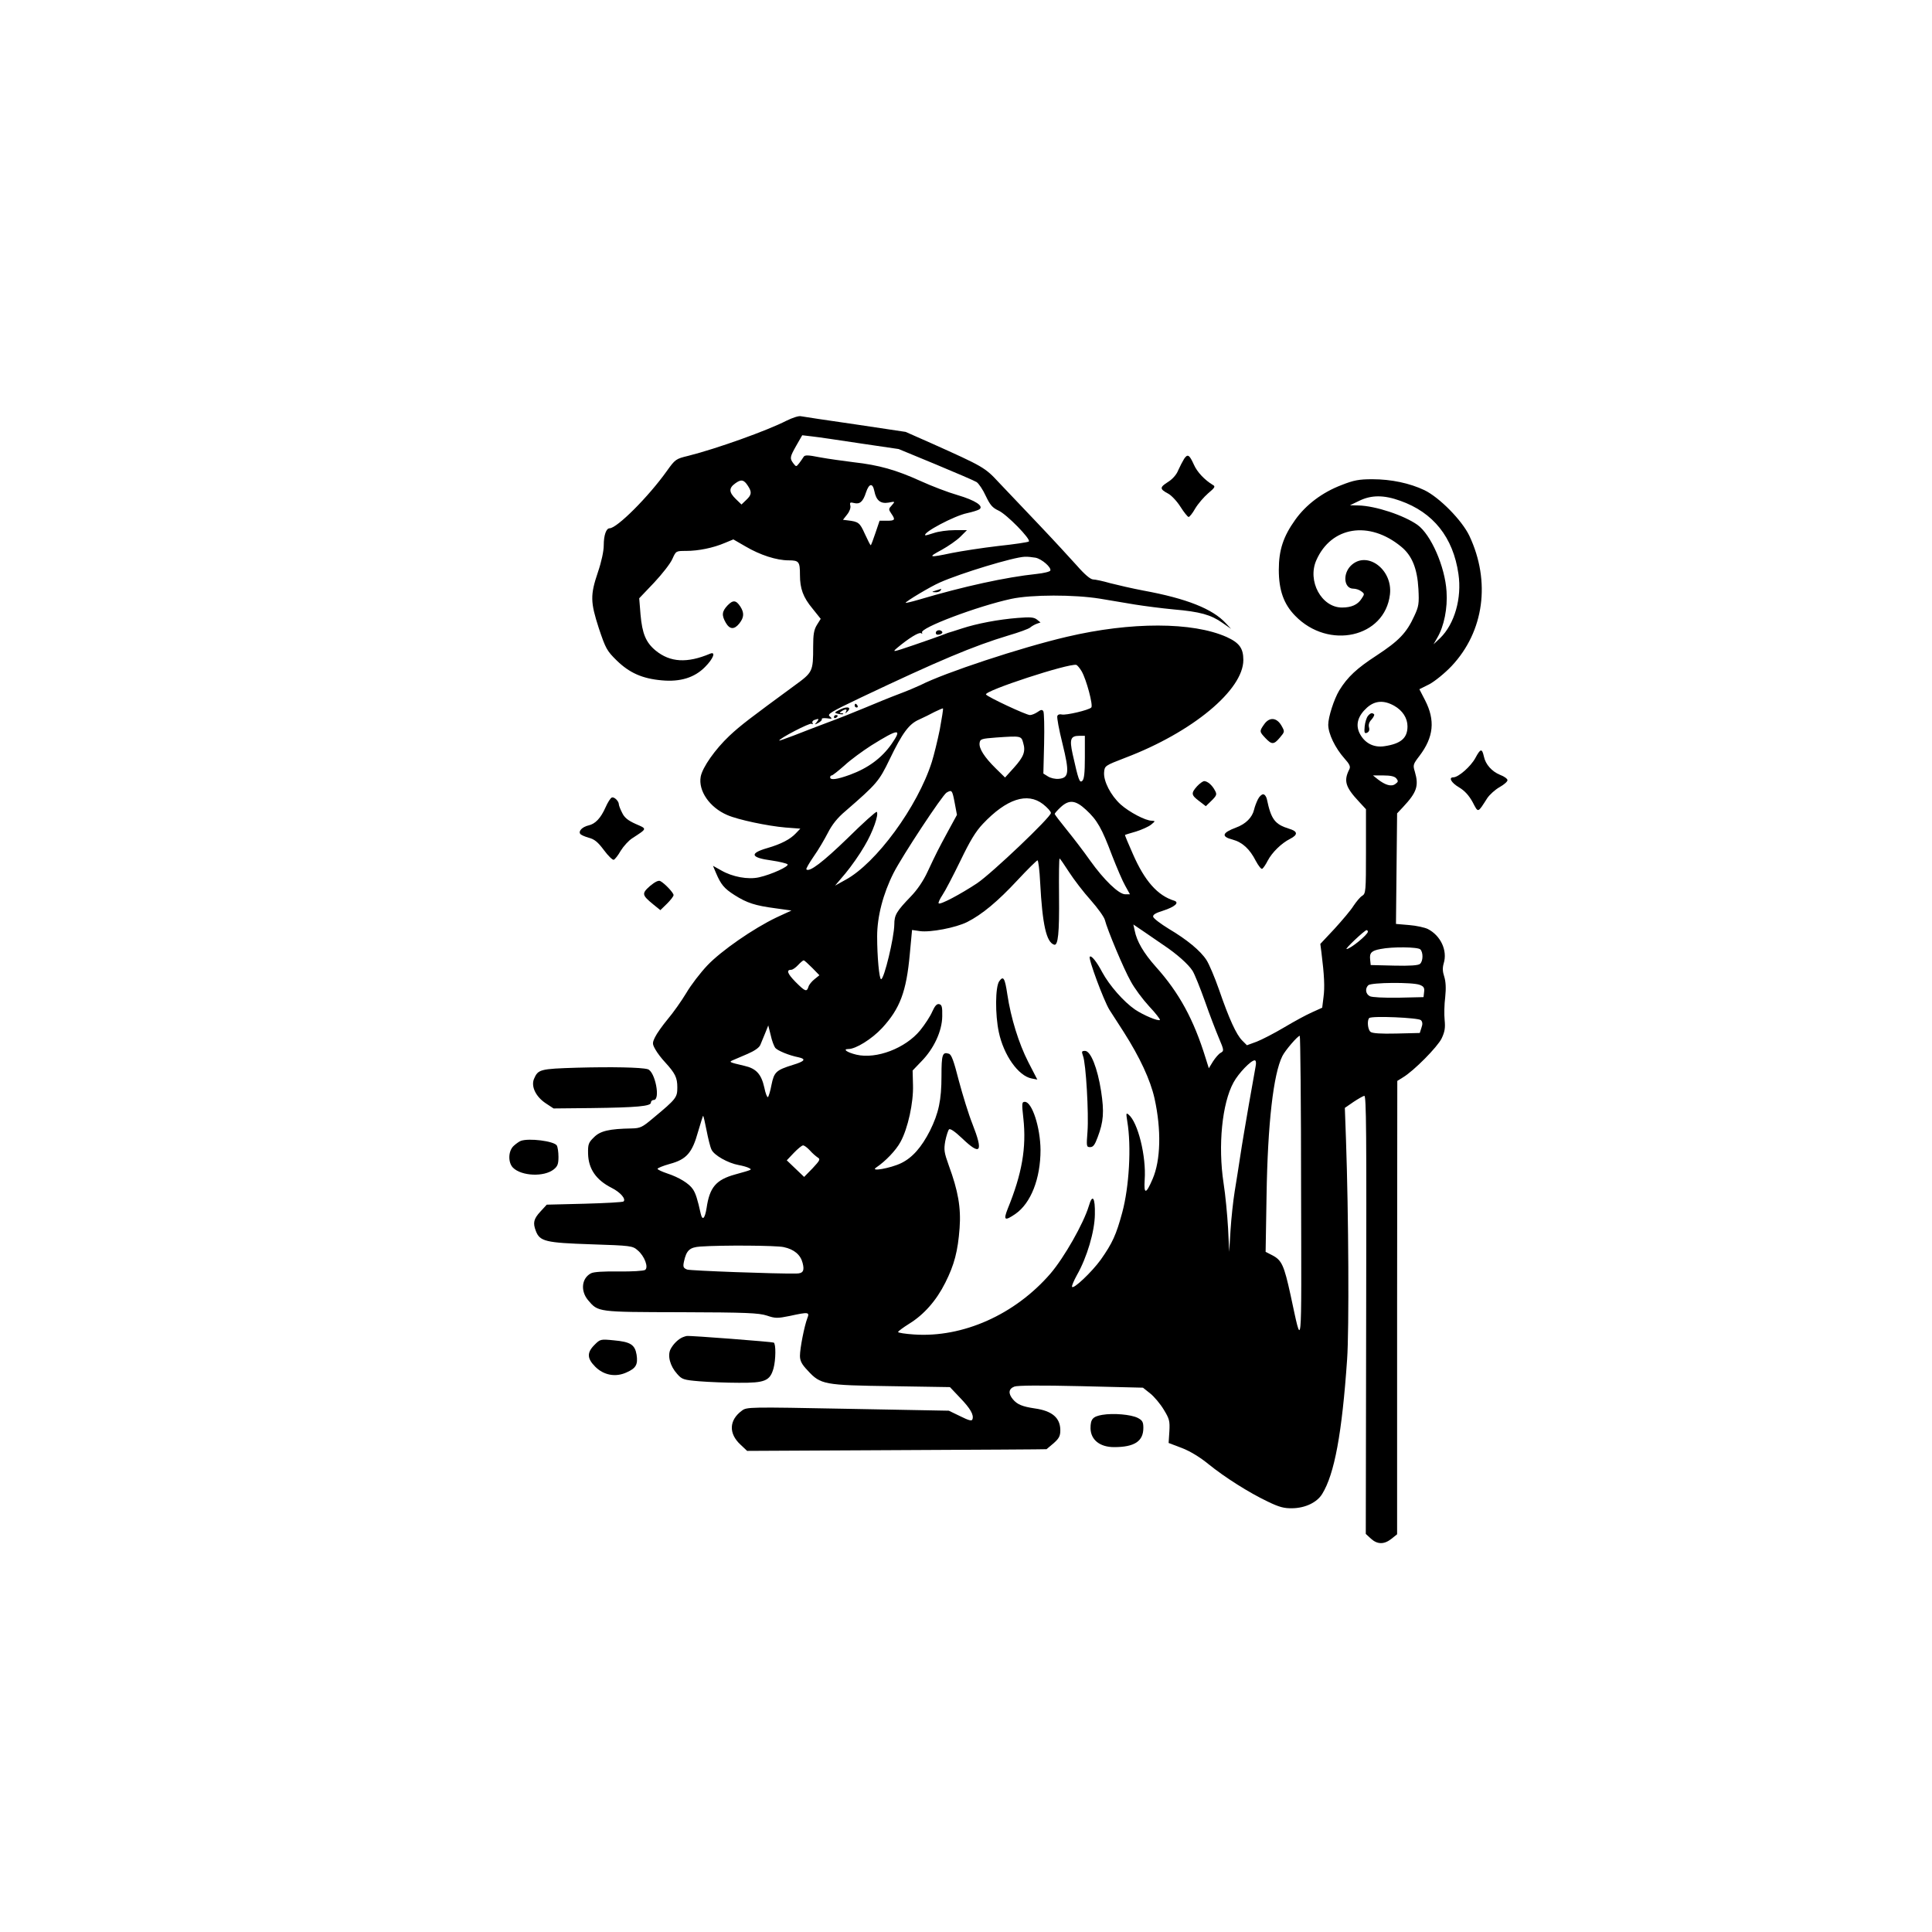 <svg xmlns="http://www.w3.org/2000/svg" version="1.0" width="1024pt" height="1024pt" viewBox="0 0 1024 1024" preserveAspectRatio="xMidYMid meet"><g transform="translate(0,1024) scale(0.1,-0.1)" fill="#000000" stroke="none"><path d="M4168 8010 c-101 -52 -369 -148 -520 -186 -66 -16 -69 -18 -114 -81 -97 -136 -264 -303 -303 -303 -18 0 -31 -37 -31 -90 0 -31 -12 -87 -31 -143 -41 -121 -40 -158 5 -297 36 -107 42 -119 95 -171 67 -65 135 -96 239 -105 97 -9 173 14 229 71 44 44 59 84 26 70 -121 -51 -211 -46 -288 17 -52 43 -71 90 -80 190 l-7 87 79 83 c43 46 87 102 97 126 19 42 19 42 72 42 66 0 144 16 205 42 l46 19 64 -37 c78 -46 165 -74 229 -74 55 0 60 -7 60 -78 0 -72 17 -118 66 -177 l44 -55 -20 -32 c-16 -26 -20 -51 -20 -114 0 -134 -2 -137 -98 -207 -237 -174 -285 -210 -346 -267 -76 -72 -142 -166 -152 -216 -14 -75 47 -164 141 -204 57 -25 214 -58 308 -66 l79 -6 -24 -25 c-29 -31 -78 -57 -151 -78 -97 -28 -89 -51 24 -66 41 -6 78 -15 83 -20 11 -10 -84 -54 -151 -69 -58 -13 -141 2 -201 37 l-43 24 16 -38 c26 -61 43 -82 98 -117 66 -42 110 -56 216 -70 l86 -12 -78 -36 c-124 -59 -295 -178 -368 -255 -36 -38 -87 -104 -112 -147 -26 -43 -70 -105 -98 -138 -28 -34 -58 -76 -67 -95 -15 -31 -15 -36 2 -66 10 -18 33 -48 51 -67 54 -59 65 -82 65 -133 0 -54 -5 -61 -129 -164 -57 -48 -67 -53 -114 -54 -117 -2 -166 -13 -199 -47 -29 -28 -32 -37 -31 -87 2 -80 42 -139 125 -181 46 -23 77 -59 63 -72 -4 -4 -97 -9 -207 -12 l-200 -5 -34 -37 c-36 -39 -40 -60 -24 -102 21 -56 52 -63 292 -71 212 -7 221 -8 248 -32 36 -30 59 -91 39 -104 -8 -5 -70 -9 -139 -8 -80 1 -134 -2 -148 -10 -49 -26 -56 -92 -16 -141 55 -65 47 -64 494 -65 346 -1 412 -4 455 -18 44 -15 56 -15 120 -2 101 22 107 21 94 -12 -16 -42 -39 -160 -39 -199 0 -26 9 -45 41 -78 68 -75 88 -78 444 -83 l310 -5 53 -56 c56 -58 75 -92 66 -115 -3 -10 -19 -6 -65 17 l-60 29 -535 10 c-525 10 -536 10 -562 -10 -68 -50 -71 -121 -7 -180 l35 -33 792 4 c436 2 794 4 795 5 1 1 18 15 38 32 28 25 35 38 35 68 0 66 -43 103 -135 116 -67 10 -93 21 -116 48 -26 31 -24 56 8 68 17 6 137 7 354 2 l327 -8 39 -31 c21 -17 53 -55 71 -85 30 -49 33 -60 30 -115 l-4 -62 71 -27 c44 -17 96 -49 140 -85 85 -69 214 -151 315 -199 60 -29 86 -36 130 -35 68 1 131 31 158 76 65 105 105 321 132 713 11 154 8 770 -6 1166 l-6 167 45 31 c24 16 50 31 58 33 11 2 12 -197 10 -1160 l-2 -1162 27 -25 c34 -31 70 -32 109 -1 l30 24 0 1201 1 1202 29 18 c59 35 184 162 206 207 17 36 20 57 16 97 -3 29 -2 84 3 122 5 48 3 82 -5 108 -9 27 -10 47 -3 71 21 68 -16 147 -84 182 -16 8 -61 18 -99 21 l-70 6 3 293 3 293 31 33 c74 79 85 113 63 188 -11 35 -9 40 24 83 76 100 85 189 30 296 l-30 58 54 27 c29 16 81 58 117 96 172 183 208 448 94 690 -39 82 -158 203 -238 242 -78 37 -176 58 -276 58 -71 0 -98 -5 -164 -31 -102 -39 -188 -104 -245 -184 -63 -88 -87 -160 -87 -265 0 -108 26 -182 87 -244 177 -182 475 -115 502 113 16 134 -124 236 -208 152 -44 -45 -35 -121 14 -121 13 0 32 -6 42 -14 18 -13 18 -15 1 -40 -20 -31 -53 -46 -103 -46 -109 0 -185 141 -136 251 79 179 280 211 449 72 58 -47 86 -116 92 -225 4 -77 2 -92 -22 -143 -41 -90 -82 -132 -201 -210 -103 -67 -153 -113 -197 -185 -27 -45 -58 -140 -58 -181 0 -48 37 -124 86 -179 27 -30 33 -43 26 -57 -31 -61 -22 -94 51 -172 l37 -40 0 -223 c0 -212 -1 -224 -20 -236 -11 -6 -31 -31 -46 -53 -14 -23 -60 -77 -101 -122 l-75 -80 6 -46 c15 -119 18 -184 11 -235 l-7 -57 -53 -24 c-30 -13 -96 -49 -148 -80 -52 -31 -118 -65 -146 -76 l-52 -19 -25 25 c-31 31 -69 113 -123 270 -23 66 -53 136 -66 156 -32 50 -104 109 -200 166 -44 27 -81 55 -83 64 -2 11 13 20 52 32 62 20 89 43 60 53 -88 27 -157 104 -220 249 -24 54 -43 99 -41 100 1 1 28 9 59 18 31 10 67 26 80 37 22 18 22 19 3 20 -34 0 -120 46 -165 86 -53 48 -92 124 -88 171 3 34 4 35 113 77 355 135 625 359 625 518 0 62 -21 91 -89 122 -180 80 -506 81 -846 1 -244 -57 -649 -191 -776 -256 -21 -10 -73 -32 -116 -48 -43 -16 -123 -49 -178 -72 -55 -23 -145 -59 -200 -79 -55 -21 -135 -51 -177 -68 -43 -16 -78 -29 -78 -27 0 11 162 95 171 89 7 -4 9 -3 6 3 -4 6 0 14 9 17 25 9 27 7 13 -11 -13 -15 -12 -15 9 -4 12 7 20 15 18 20 -3 4 9 6 27 4 28 -4 30 -3 15 10 -15 12 4 23 165 100 411 195 596 273 782 329 55 16 107 35 115 42 8 7 24 16 35 20 l20 7 -20 16 c-16 12 -36 13 -100 8 -103 -8 -218 -30 -297 -56 -35 -11 -67 -22 -73 -23 -5 -2 -22 -8 -37 -14 -15 -6 -81 -29 -145 -51 -112 -38 -116 -39 -88 -15 62 52 116 85 127 78 6 -4 8 -3 5 3 -15 24 296 141 473 179 107 23 334 23 470 1 52 -9 136 -23 185 -31 50 -8 142 -20 206 -26 139 -12 197 -28 258 -71 l46 -32 -28 30 c-70 76 -208 131 -437 173 -58 11 -136 29 -175 39 -38 11 -80 20 -92 20 -14 1 -44 26 -85 73 -35 39 -126 138 -203 219 -77 81 -171 180 -210 221 -75 81 -83 85 -357 208 l-138 61 -267 40 c-148 21 -277 41 -288 43 -11 3 -45 -8 -77 -24z m391 -120 l204 -30 196 -81 c108 -45 206 -87 217 -94 12 -8 34 -41 49 -74 23 -48 35 -62 67 -77 43 -19 174 -153 161 -164 -4 -4 -78 -15 -163 -24 -85 -10 -195 -27 -245 -37 -123 -26 -130 -24 -55 16 36 20 81 51 100 70 l35 35 -66 0 c-37 0 -86 -7 -109 -15 -24 -8 -45 -14 -46 -12 -14 14 154 103 221 117 28 6 57 15 65 20 27 17 -20 48 -115 76 -49 14 -138 48 -197 75 -128 58 -219 84 -353 99 -55 7 -136 18 -179 26 -65 13 -81 13 -87 2 -4 -7 -15 -22 -23 -33 -16 -20 -16 -20 -31 -1 -20 27 -19 33 16 95 l31 54 51 -6 c29 -3 144 -20 256 -37z m-595 -225 c22 -33 20 -48 -9 -75 l-25 -24 -30 29 c-37 36 -38 58 -3 83 31 23 46 20 67 -13z m670 -27 c10 -51 33 -69 75 -62 36 7 36 7 18 -14 -18 -19 -18 -22 -3 -44 23 -33 20 -38 -23 -38 l-39 0 -22 -65 c-12 -36 -23 -65 -25 -65 -2 0 -16 27 -31 60 -27 60 -33 65 -92 72 l-24 3 22 28 c13 16 20 36 17 47 -4 17 -1 19 19 14 31 -8 48 6 64 56 16 48 35 52 44 8z m2787 -52 c176 -62 281 -194 309 -388 19 -129 -21 -266 -97 -340 l-35 -33 20 35 c36 61 55 157 49 245 -8 132 -83 302 -154 353 -72 51 -223 101 -313 103 l-45 1 50 24 c64 31 130 31 216 0z m-1932 -302 c33 -7 84 -51 78 -68 -2 -6 -35 -14 -73 -18 -162 -17 -387 -66 -626 -137 -38 -11 -68 -18 -68 -16 0 7 133 87 182 108 110 49 390 134 449 136 15 1 40 -2 58 -5z m244 -602 c25 -43 62 -181 51 -192 -14 -14 -134 -42 -156 -37 -11 3 -21 0 -24 -8 -3 -8 9 -73 27 -145 38 -154 35 -183 -19 -188 -19 -2 -44 4 -58 13 l-24 15 4 159 c2 87 0 164 -4 171 -6 10 -13 9 -31 -4 -13 -9 -31 -16 -40 -16 -20 0 -225 96 -233 109 -12 19 437 166 479 157 5 -2 18 -17 28 -34z m1657 -183 c44 -25 70 -65 70 -109 0 -62 -35 -92 -122 -105 -58 -9 -107 17 -133 71 -21 45 -7 91 41 134 42 37 89 40 144 9z m-2409 -126 c-12 -59 -31 -136 -42 -171 -75 -237 -296 -539 -459 -626 l-54 -30 55 65 c30 36 76 101 101 145 45 75 77 168 65 181 -4 3 -73 -59 -154 -139 -131 -127 -203 -182 -219 -166 -3 3 15 34 39 69 25 35 58 92 75 125 22 43 50 79 93 115 167 145 178 158 234 274 68 141 103 188 156 211 24 11 61 29 83 41 23 11 43 20 44 18 2 -2 -6 -52 -17 -112z m-256 -77 c-52 -74 -124 -127 -219 -162 -71 -26 -106 -30 -106 -14 0 6 4 10 8 10 5 0 35 24 68 53 32 30 97 77 142 106 146 91 166 92 107 7z m698 7 c14 -46 3 -74 -49 -132 l-47 -52 -49 48 c-61 60 -90 106 -86 135 3 21 9 23 88 29 131 9 133 9 143 -28z m327 -77 c0 -84 -4 -117 -14 -125 -14 -12 -20 4 -51 143 -17 78 -11 96 36 96 l29 0 0 -114z m1651 -112 c11 -14 10 -18 -5 -29 -21 -16 -53 -7 -94 25 l-25 20 55 0 c39 0 60 -5 69 -16z m-2341 -129 l12 -64 -48 -88 c-54 -100 -59 -110 -108 -214 -22 -48 -55 -96 -88 -130 -76 -79 -88 -98 -88 -149 -1 -70 -54 -290 -70 -290 -10 0 -21 120 -21 227 0 104 31 225 87 336 47 92 258 412 281 426 28 16 30 14 43 -54z m468 -7 c23 -18 42 -39 42 -47 0 -22 -313 -320 -392 -373 -88 -58 -195 -115 -203 -106 -3 3 6 23 20 44 15 22 57 103 95 181 51 106 81 156 120 197 125 132 235 168 318 104z m228 -30 c59 -54 84 -98 138 -242 25 -64 56 -137 70 -161 l25 -45 -25 0 c-34 0 -113 76 -187 180 -33 47 -89 120 -124 163 -35 43 -63 80 -63 83 0 3 14 19 31 35 45 42 79 39 135 -13z m-90 -330 c26 -40 77 -107 115 -149 37 -42 71 -89 75 -105 13 -52 100 -260 137 -325 19 -36 63 -95 97 -132 35 -37 60 -70 58 -73 -9 -8 -87 25 -132 55 -61 42 -136 128 -174 198 -30 57 -58 91 -66 82 -9 -9 74 -232 104 -281 19 -29 53 -82 76 -118 86 -135 141 -254 163 -351 37 -167 33 -329 -10 -428 -35 -82 -47 -83 -42 -4 9 124 -36 305 -85 345 -14 12 -14 7 -7 -37 22 -131 10 -345 -27 -482 -32 -118 -52 -162 -114 -250 -47 -65 -147 -160 -152 -143 -2 5 10 33 26 62 53 93 94 231 95 321 2 91 -13 111 -32 45 -28 -93 -131 -274 -204 -359 -188 -217 -464 -340 -723 -322 -46 3 -84 9 -84 13 0 4 27 24 59 44 78 48 144 123 191 217 48 95 67 168 76 290 8 108 -8 198 -57 331 -25 70 -27 83 -19 130 6 29 15 57 20 62 6 6 31 -11 69 -47 99 -95 114 -74 55 76 -20 50 -52 154 -72 229 -27 106 -39 139 -53 143 -34 11 -39 -4 -39 -118 0 -128 -15 -197 -61 -290 -45 -88 -93 -143 -153 -172 -56 -27 -168 -47 -132 -23 49 33 105 91 129 136 39 71 69 208 66 301 l-2 77 46 48 c67 68 110 161 111 239 1 51 -2 62 -17 65 -12 2 -22 -9 -36 -40 -10 -24 -39 -68 -64 -99 -78 -95 -232 -154 -338 -129 -50 12 -75 30 -42 30 39 0 124 53 178 111 95 103 129 193 147 392 l12 128 41 -6 c56 -8 191 18 251 48 79 40 162 109 267 222 54 58 102 105 106 105 4 0 11 -53 14 -118 12 -224 33 -316 74 -329 21 -7 28 62 26 260 -1 108 0 197 3 197 2 0 25 -33 50 -72z m499 -386 c71 -47 134 -103 156 -138 11 -18 40 -90 65 -160 24 -69 58 -157 74 -195 28 -66 28 -69 10 -79 -10 -5 -28 -26 -41 -46 l-22 -36 -17 54 c-63 204 -140 346 -264 484 -65 73 -101 135 -112 192 l-7 32 59 -40 c33 -23 77 -53 99 -68z m1085 70 c0 -16 -93 -92 -113 -92 -10 0 95 99 106 100 4 0 7 -4 7 -8z m278 -94 c16 -16 15 -63 -2 -77 -9 -8 -55 -11 -137 -9 l-124 3 -3 29 c-4 36 7 47 55 56 64 13 198 11 211 -2z m-3223 -98 l38 -39 -26 -21 c-14 -11 -29 -29 -32 -40 -9 -29 -17 -26 -69 26 -43 44 -50 64 -22 64 7 0 23 11 36 25 13 14 26 25 30 25 3 0 23 -18 45 -40z m3220 -90 c21 -8 26 -16 23 -38 l-3 -27 -133 -3 c-80 -1 -140 2 -152 8 -22 12 -26 40 -8 58 15 15 235 17 273 2z m6 -187 c9 -9 10 -21 3 -40 l-9 -28 -124 -3 c-82 -2 -128 1 -137 9 -15 12 -19 61 -7 73 13 13 261 2 274 -11z m-3422 -147 c13 -15 73 -40 124 -50 41 -9 33 -21 -30 -40 -90 -28 -100 -38 -114 -106 -6 -33 -15 -62 -19 -65 -4 -2 -13 20 -19 51 -16 71 -43 101 -106 115 -81 19 -83 20 -60 30 11 5 46 20 77 33 37 16 62 33 68 48 5 13 17 41 26 63 l16 40 13 -52 c6 -29 18 -59 24 -67z m2787 -749 c2 -897 7 -850 -56 -560 -34 155 -46 183 -95 209 l-37 19 5 300 c6 379 36 643 84 738 15 30 81 107 92 107 3 0 7 -366 7 -813z m-241 651 c-3 -18 -19 -109 -36 -203 -16 -93 -37 -215 -45 -270 -8 -55 -22 -140 -30 -190 -8 -49 -18 -142 -22 -205 l-7 -115 -6 125 c-4 69 -14 177 -24 240 -30 198 -8 422 53 533 26 48 92 117 112 117 7 0 9 -13 5 -32z m-2910 -340 c8 -41 19 -87 26 -101 13 -30 88 -72 144 -82 22 -4 47 -11 55 -16 17 -9 19 -8 -74 -34 -101 -28 -135 -68 -151 -178 -9 -56 -22 -69 -31 -30 -17 77 -27 108 -41 129 -20 31 -74 64 -138 85 -27 9 -50 20 -50 24 0 4 29 16 65 26 89 24 119 59 150 171 14 48 26 86 27 84 2 -2 10 -37 18 -78z m547 -105 c14 -16 33 -32 42 -38 15 -9 12 -15 -27 -57 l-45 -46 -46 44 -46 44 37 39 c21 22 43 40 49 40 6 1 22 -11 36 -26z m-138 -513 c56 -12 89 -41 100 -84 11 -42 2 -56 -34 -56 -108 -2 -560 15 -578 21 -20 8 -23 14 -17 42 13 60 30 76 87 80 113 8 405 6 442 -3z"/><path d="M4960 7110 c-23 -7 -23 -8 -3 -9 12 -1 25 4 28 9 3 6 5 10 3 9 -2 -1 -14 -5 -28 -9z"/><path d="M7250 6445 c-7 -9 -15 -34 -17 -55 -3 -33 -1 -39 12 -34 11 5 15 14 11 29 -4 14 1 29 14 42 10 12 16 24 13 27 -10 10 -20 7 -33 -9z"/><path d="M5296 5039 c-21 -30 -22 -176 -2 -270 26 -122 103 -231 173 -245 l31 -6 -48 93 c-50 98 -92 232 -111 359 -13 87 -21 100 -43 69z"/><path d="M5740 4644 c16 -40 31 -308 24 -401 -6 -79 -6 -83 14 -83 16 0 25 12 40 53 31 82 35 133 18 244 -19 122 -55 213 -85 213 -18 0 -19 -3 -11 -26z"/><path d="M5424 4313 c17 -156 -7 -294 -83 -480 -24 -61 -16 -66 41 -27 82 57 133 187 133 339 -1 120 -45 255 -83 255 -16 0 -17 -7 -8 -87z"/><path d="M6276 7808 c-8 -13 -22 -40 -31 -60 -9 -24 -31 -48 -55 -63 -44 -28 -44 -37 1 -61 16 -8 46 -39 65 -69 19 -30 39 -55 44 -55 5 0 21 20 35 45 15 25 46 61 68 80 37 31 40 37 25 45 -43 26 -83 68 -100 107 -24 53 -33 59 -52 31z"/><path d="M3856 7031 c-30 -32 -32 -52 -9 -92 21 -36 45 -37 72 -3 25 32 26 56 5 89 -23 35 -39 36 -68 6z"/><path d="M4960 6886 c0 -9 7 -12 20 -9 11 3 17 9 14 14 -8 14 -34 10 -34 -5z"/><path d="M4530 6500 c0 -5 5 -10 11 -10 5 0 7 5 4 10 -3 6 -8 10 -11 10 -2 0 -4 -4 -4 -10z"/><path d="M4456 6481 c-35 -17 -36 -19 -15 -24 13 -3 25 -4 28 -2 2 3 -2 5 -10 5 -11 0 -11 2 1 10 21 14 33 12 24 -2 -5 -10 -4 -10 6 -1 25 23 5 32 -34 14z"/><path d="M4420 6439 c0 -5 5 -7 10 -4 6 3 10 8 10 11 0 2 -4 4 -10 4 -5 0 -10 -5 -10 -11z"/><path d="M6701 6402 c-27 -38 -26 -40 6 -74 34 -36 45 -35 77 3 26 31 26 31 8 63 -25 43 -63 47 -91 8z"/><path d="M7820 6223 c-24 -45 -90 -103 -117 -103 -27 0 -11 -29 30 -53 30 -18 52 -42 72 -78 31 -59 26 -60 78 21 13 19 42 45 65 58 23 13 42 29 42 37 0 7 -17 20 -39 28 -44 18 -77 55 -86 97 -10 45 -18 43 -45 -7z"/><path d="M6345 6073 c-33 -37 -32 -47 11 -79 l35 -27 31 30 c27 27 29 33 17 54 -14 27 -38 48 -56 49 -7 0 -24 -12 -38 -27z"/><path d="M6667 6003 c-8 -16 -17 -40 -20 -54 -10 -42 -44 -76 -95 -95 -75 -28 -81 -48 -19 -64 52 -14 91 -50 123 -113 14 -26 29 -45 34 -42 6 4 19 23 29 43 23 44 73 93 119 116 43 22 41 40 -7 54 -74 23 -94 50 -116 155 -3 15 -12 27 -20 27 -8 0 -21 -12 -28 -27z"/><path d="M3243 6013 c-7 -2 -22 -26 -33 -51 -26 -59 -55 -89 -91 -97 -31 -7 -54 -29 -44 -44 3 -6 24 -15 45 -21 31 -8 49 -23 81 -66 22 -30 46 -53 52 -51 6 2 23 23 37 48 15 24 42 54 61 66 81 53 80 49 18 76 -42 19 -60 34 -72 60 -10 19 -17 39 -17 44 0 17 -25 41 -37 36z"/><path d="M3445 5544 c-45 -40 -43 -48 18 -98 l37 -30 35 34 c19 19 35 39 35 46 0 12 -46 61 -70 74 -10 5 -27 -3 -55 -26z"/><path d="M3059 4581 c-199 -6 -207 -9 -229 -60 -16 -40 10 -94 63 -129 l41 -27 200 2 c244 3 316 10 316 29 0 8 7 14 15 14 37 0 7 152 -32 163 -35 10 -190 13 -374 8z"/><path d="M2760 4193 c-8 -3 -25 -15 -37 -26 -30 -27 -31 -89 -4 -116 45 -45 165 -50 216 -9 20 16 25 28 25 66 0 26 -4 53 -9 61 -15 23 -148 40 -191 24z"/><path d="M3620 3153 c-23 -9 -51 -35 -66 -64 -17 -34 -3 -89 35 -131 25 -29 34 -32 117 -39 49 -4 144 -8 210 -8 139 -1 165 10 184 77 12 45 13 129 1 136 -7 4 -444 38 -461 35 -3 0 -12 -3 -20 -6z"/><path d="M3151 3112 c-41 -41 -40 -72 4 -116 45 -45 108 -57 166 -30 50 22 61 42 53 94 -9 53 -32 68 -121 76 -70 7 -72 6 -102 -24z"/><path d="M5842 2741 c-50 -9 -62 -22 -62 -71 1 -61 49 -100 125 -100 108 0 155 31 155 102 0 31 -5 40 -30 53 -36 18 -129 26 -188 16z"/></g></svg>